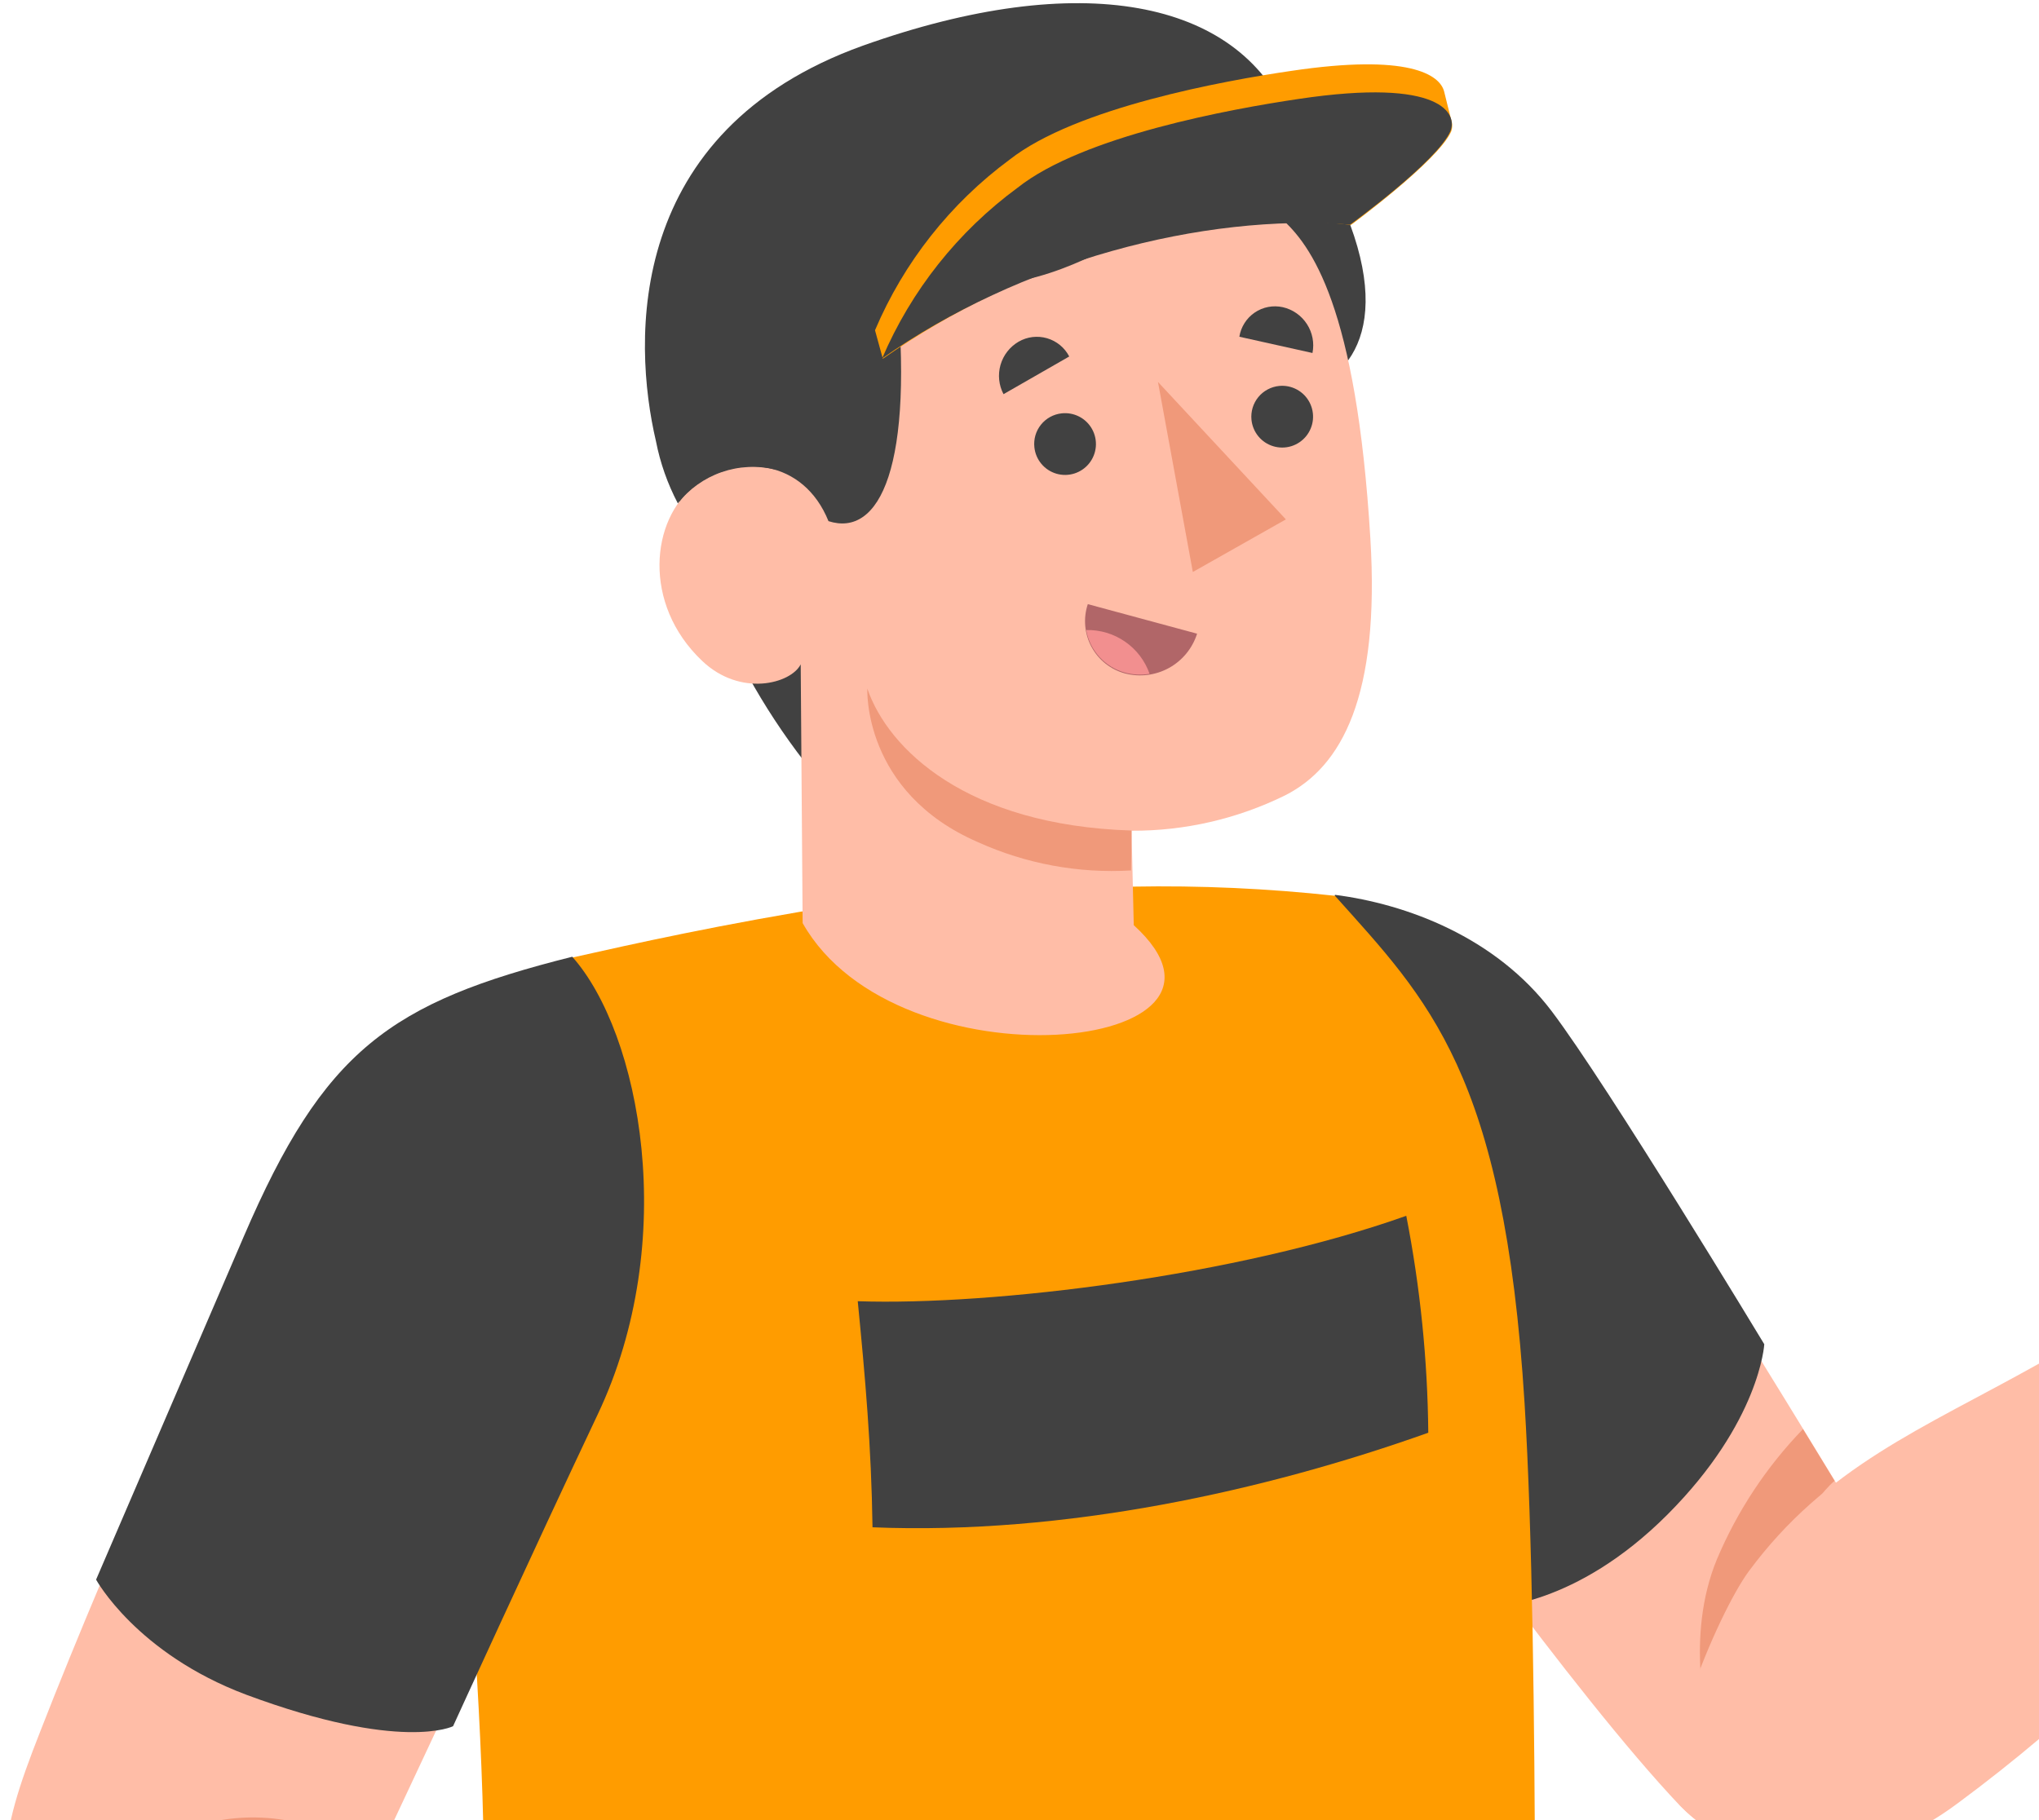 <svg width="112" height="100" viewBox="0 0 112 100" fill="none" xmlns="http://www.w3.org/2000/svg">
<path d="M73.562 49.778C80.442 51.727 82.73 53.334 87.824 60.731C91.645 66.284 101.364 82.311 101.364 82.311C101.364 82.311 103.06 102.154 98.784 102.024C96.34 101.966 94.014 100.962 92.294 99.223C86.388 93.004 76.499 78.925 76.499 78.925L73.562 49.778Z" fill="#FFBDA7"/>
<path d="M73.327 49.164C77.254 49.667 82.145 51.478 85.236 55.562C88.327 59.646 96.91 73.854 96.91 73.854C96.91 73.854 96.675 78.116 91.597 83.207C86.518 88.297 81.967 88.297 81.967 88.297L69.384 69.396L73.327 49.164Z" fill="#414141"/>
<path d="M100.772 81.359C98.095 83.592 93.852 94.763 93.852 94.763C93.852 94.763 92.514 89.99 94.315 85.654C95.435 83.004 97.035 80.584 99.036 78.518L100.772 81.359Z" fill="#F0997A"/>
<path d="M149.635 69.021L148.718 69.346C148.328 69.492 147.907 69.622 147.55 69.776C147.363 69.849 147.185 69.93 146.998 70.019C146.811 70.109 146.544 70.328 146.471 70.312C145.578 70.06 144.491 69.386 142.974 69.5C141.457 69.614 141.1 69.865 139.185 68.168C137.887 67.032 136.37 65.051 134.618 64.003C132.866 62.956 131.032 62.29 128.939 63.882C126.846 65.473 125.694 66.601 123.471 68.112C121.784 69.256 120.575 70.117 111.919 74.964C105.558 78.52 100.326 80.566 96.058 86.33C94.339 88.66 90.655 97.421 92.343 99.248C94.777 101.838 100.756 104.119 107.554 99.061C110.668 96.757 113.627 94.251 116.413 91.559C119.22 88.904 120.469 87.499 124.453 83.684C128.436 79.868 130.756 77.887 133.004 76.864C134.926 75.987 137.328 76.417 138.95 76.653C141.067 77.042 143.24 77.006 145.343 76.547C147.485 76.214 148.888 75.735 150.365 75.459C151.841 75.183 153.131 74.266 154.575 73.559L157.074 72.374C157.357 72.271 157.612 72.105 157.82 71.887C157.918 71.741 157.78 71.375 157.731 71.205C157.675 71.032 157.58 70.874 157.455 70.742C157.762 70.735 158.067 70.692 158.364 70.612C158.64 70.555 158.867 70.49 159.175 70.458C159.483 70.425 159.597 70.336 159.621 70.133C159.625 70.012 159.584 69.894 159.508 69.8C159.217 69.388 158.806 69.076 158.331 68.907C157.68 68.737 157.008 68.661 156.336 68.68C156.238 68.678 156.142 68.659 156.052 68.623C155.94 68.553 155.837 68.472 155.743 68.379C155.582 68.252 155.397 68.159 155.199 68.104C155.002 68.05 154.795 68.036 154.591 68.063C153.861 68.173 153.138 68.325 152.425 68.517C151.987 68.607 151.533 68.623 151.095 68.696C150.6 68.767 150.112 68.875 149.635 69.021Z" fill="#FFBDA7"/>
<path d="M46.368 49.695C39.505 50.791 34.743 51.871 31.433 52.61C31.433 52.61 23.166 58.52 25.527 83.259C25.86 86.758 26.663 96.76 26.59 105.18C26.541 111.163 26.679 119.25 26.403 123.423C26.403 123.423 40.243 131.469 63.348 128.976C81.496 127.02 84.246 120.403 84.246 120.403C84.246 120.403 84.603 90.931 83.743 77.096C82.616 58.918 78.405 54.899 73.327 49.216C69.631 48.812 65.913 48.644 62.196 48.713C55.877 48.68 53.232 48.558 46.368 49.695Z" fill="#FF9C00"/>
<path d="M77.245 66.798C78.012 70.725 78.417 74.715 78.454 78.716C69.474 81.915 58.505 84.343 47.926 83.912C47.861 79.439 47.529 75.721 47.115 71.491C54.538 71.742 67.981 70.094 77.245 66.798Z" fill="#414141"/>
<path d="M41.354 12.256C41.354 12.256 38.401 12.719 36.714 16.437C35.903 18.313 35.391 22.843 38.742 31.952C40.036 35.521 41.878 38.865 44.202 41.866C44.914 42.855 45.975 43.537 47.171 43.774L46.449 36.613L45.824 30.426C45.824 30.426 49.986 28.965 50.692 23.208C51.236 18.572 49.24 16.843 49.24 16.843L41.354 12.256Z" fill="#414141"/>
<path d="M36.9 15.829C35.545 8.757 49.069 -1.594 57.555 3.35C60.33 -0.636 67.225 0.915 67.98 4.974C70.414 3.748 75.233 9.326 74.17 12.362C76.603 18.971 73.31 21.707 70.04 21.707C62.025 21.707 53.442 21.407 45.37 21.959L36.9 15.829Z" fill="#414141"/>
<path d="M70.332 11.964C72.036 13.45 74.502 16.836 75.273 29.582C75.8 38.245 73.715 42.118 70.584 43.701C67.962 44.992 65.076 45.656 62.155 45.642L62.276 50.83C69.959 57.82 49.296 59.931 44.088 50.716L43.982 36.5C43.447 37.563 40.672 38.31 38.571 36.313C35.245 33.163 35.78 28.503 38.157 26.708C40.534 24.914 44.128 25.215 45.508 28.633C48.306 29.534 50.261 25.685 49.207 15.253C60.459 17.818 63.144 8.871 70.332 11.964Z" fill="#FFBDA7"/>
<path d="M62.155 45.631C53.077 45.347 48.785 41.149 47.642 37.837C47.642 37.837 47.366 43.52 53.726 46.273C56.361 47.463 59.245 47.995 62.131 47.823L62.155 45.631Z" fill="#F0997A"/>
<path d="M65.755 34.816L59.752 33.192C59.624 33.576 59.576 33.983 59.611 34.386C59.646 34.789 59.762 35.181 59.954 35.538C60.145 35.894 60.407 36.208 60.724 36.459C61.041 36.711 61.406 36.895 61.797 37C62.61 37.212 63.474 37.104 64.211 36.698C64.948 36.292 65.5 35.618 65.755 34.816Z" fill="#B16668"/>
<path d="M63.145 37.02C62.697 37.095 62.238 37.073 61.799 36.955C61.258 36.808 60.77 36.51 60.392 36.096C60.015 35.682 59.762 35.169 59.665 34.616C60.425 34.597 61.17 34.82 61.796 35.252C62.421 35.683 62.894 36.302 63.145 37.02Z" fill="#F28F8F"/>
<path d="M56.818 24.579C56.853 24.913 56.988 25.229 57.203 25.486C57.419 25.744 57.706 25.932 58.029 26.026C58.351 26.12 58.694 26.116 59.014 26.015C59.334 25.914 59.617 25.72 59.827 25.457C60.037 25.195 60.164 24.876 60.193 24.541C60.221 24.206 60.15 23.87 59.987 23.576C59.825 23.282 59.578 23.043 59.28 22.889C58.981 22.735 58.644 22.673 58.31 22.711C58.09 22.735 57.876 22.803 57.681 22.91C57.487 23.017 57.315 23.162 57.177 23.335C57.038 23.508 56.935 23.707 56.873 23.921C56.812 24.134 56.793 24.358 56.818 24.579Z" fill="#414141"/>
<path d="M68.742 23.063C68.776 23.397 68.907 23.713 69.12 23.972C69.333 24.231 69.618 24.421 69.939 24.517C70.259 24.614 70.602 24.614 70.922 24.517C71.243 24.419 71.527 24.229 71.74 23.97C71.952 23.711 72.083 23.394 72.117 23.061C72.15 22.727 72.083 22.391 71.926 22.095C71.768 21.799 71.527 21.557 71.231 21.398C70.936 21.24 70.601 21.172 70.267 21.204C70.045 21.225 69.829 21.291 69.632 21.396C69.435 21.501 69.26 21.644 69.119 21.816C68.977 21.989 68.871 22.188 68.806 22.402C68.742 22.616 68.72 22.841 68.742 23.063Z" fill="#414141"/>
<path d="M63.606 20.985L65.521 31.426L70.632 28.536L63.606 20.985Z" fill="#F0997A"/>
<path d="M72.093 19.394L68.077 18.501C68.119 18.234 68.216 17.978 68.361 17.75C68.505 17.522 68.695 17.325 68.919 17.173C69.142 17.021 69.394 16.916 69.66 16.865C69.925 16.815 70.198 16.819 70.462 16.877C71.008 17.002 71.484 17.334 71.788 17.805C72.093 18.274 72.202 18.845 72.093 19.394Z" fill="#414141"/>
<path d="M55.122 21.656L58.732 19.586C58.607 19.345 58.435 19.132 58.226 18.96C58.016 18.788 57.774 18.66 57.514 18.584C57.254 18.508 56.981 18.486 56.712 18.518C56.443 18.551 56.184 18.638 55.949 18.774C55.467 19.055 55.111 19.512 54.957 20.049C54.803 20.586 54.862 21.161 55.122 21.656Z" fill="#414141"/>
<path d="M71.931 11.588C55.357 11.97 48.453 19.707 48.453 19.707C46.571 21.047 43.585 23.539 42.571 25.796C41.597 25.562 40.576 25.613 39.63 25.942C38.683 26.272 37.851 26.867 37.233 27.655C36.669 26.583 36.264 25.435 36.032 24.245C34.734 18.7 34.353 7.196 47.39 2.511C59.389 -1.768 67.98 0.002 70.746 6.416C71.308 8.098 71.704 9.83 71.931 11.588Z" fill="#414141"/>
<path d="M48.063 18.144C49.647 14.412 52.202 11.174 55.462 8.766C59.105 5.908 67.25 4.431 70.925 3.895C77.35 2.937 79.103 4.09 79.33 5.048C79.386 5.275 79.646 6.339 79.711 6.574C79.785 6.784 79.785 7.014 79.711 7.224C78.989 8.848 74.211 12.355 74.211 12.355C65.846 11.397 56.046 14.401 48.493 19.711L48.063 18.144Z" fill="#FF9C00"/>
<path d="M48.452 19.696C56.005 14.386 66.008 11.707 74.169 12.34C74.169 12.34 78.948 8.873 79.67 7.209C80.059 6.292 79.264 4.246 71.314 5.439C67.639 5.983 59.493 7.461 55.9 10.31C52.623 12.716 50.051 15.957 48.452 19.696Z" fill="#414141"/>
<path d="M31.084 54.416C27.839 54.968 19.726 56.308 16.578 62.632C12.522 70.865 6.243 84.781 2.219 95.108C-0.215 101.287 -0.361 103.227 2.146 108.699C4.58 113.936 16.53 131.432 21 136.645C24.318 140.493 30.613 146.891 32.877 148.271C32.877 148.271 36.673 146.111 37.98 133.137C37.98 133.137 38.191 131.724 41.557 132.902C43.902 133.714 46.871 133.892 48.283 132.536C49.694 131.18 46.401 130.45 44.729 129.419C42.309 127.712 39.536 126.569 36.617 126.074C32.455 125.367 29.259 124.726 26.881 119.473C22.395 109.479 19.88 103.779 19.88 103.779L31.636 78.7C35.546 70.597 34.499 61.772 31.084 54.416Z" fill="#FFBDA7"/>
<path d="M31.433 52.565C21.414 55.082 17.796 57.688 13.39 67.935C10.421 74.828 5.278 86.787 5.278 86.787C5.278 86.787 7.493 90.846 13.528 93.111C22.047 96.278 24.886 94.841 24.886 94.841C24.886 94.841 29.226 85.333 32.82 77.734C37.388 68.129 35.157 56.747 31.433 52.565Z" fill="#414141"/>
<path d="M19.921 103.751C17.309 100.316 11.703 100.081 11.703 100.081C13.258 99.754 14.866 99.78 16.41 100.155C17.954 100.53 19.395 101.245 20.627 102.249L19.921 103.751Z" fill="#F0997A"/>
</svg>
